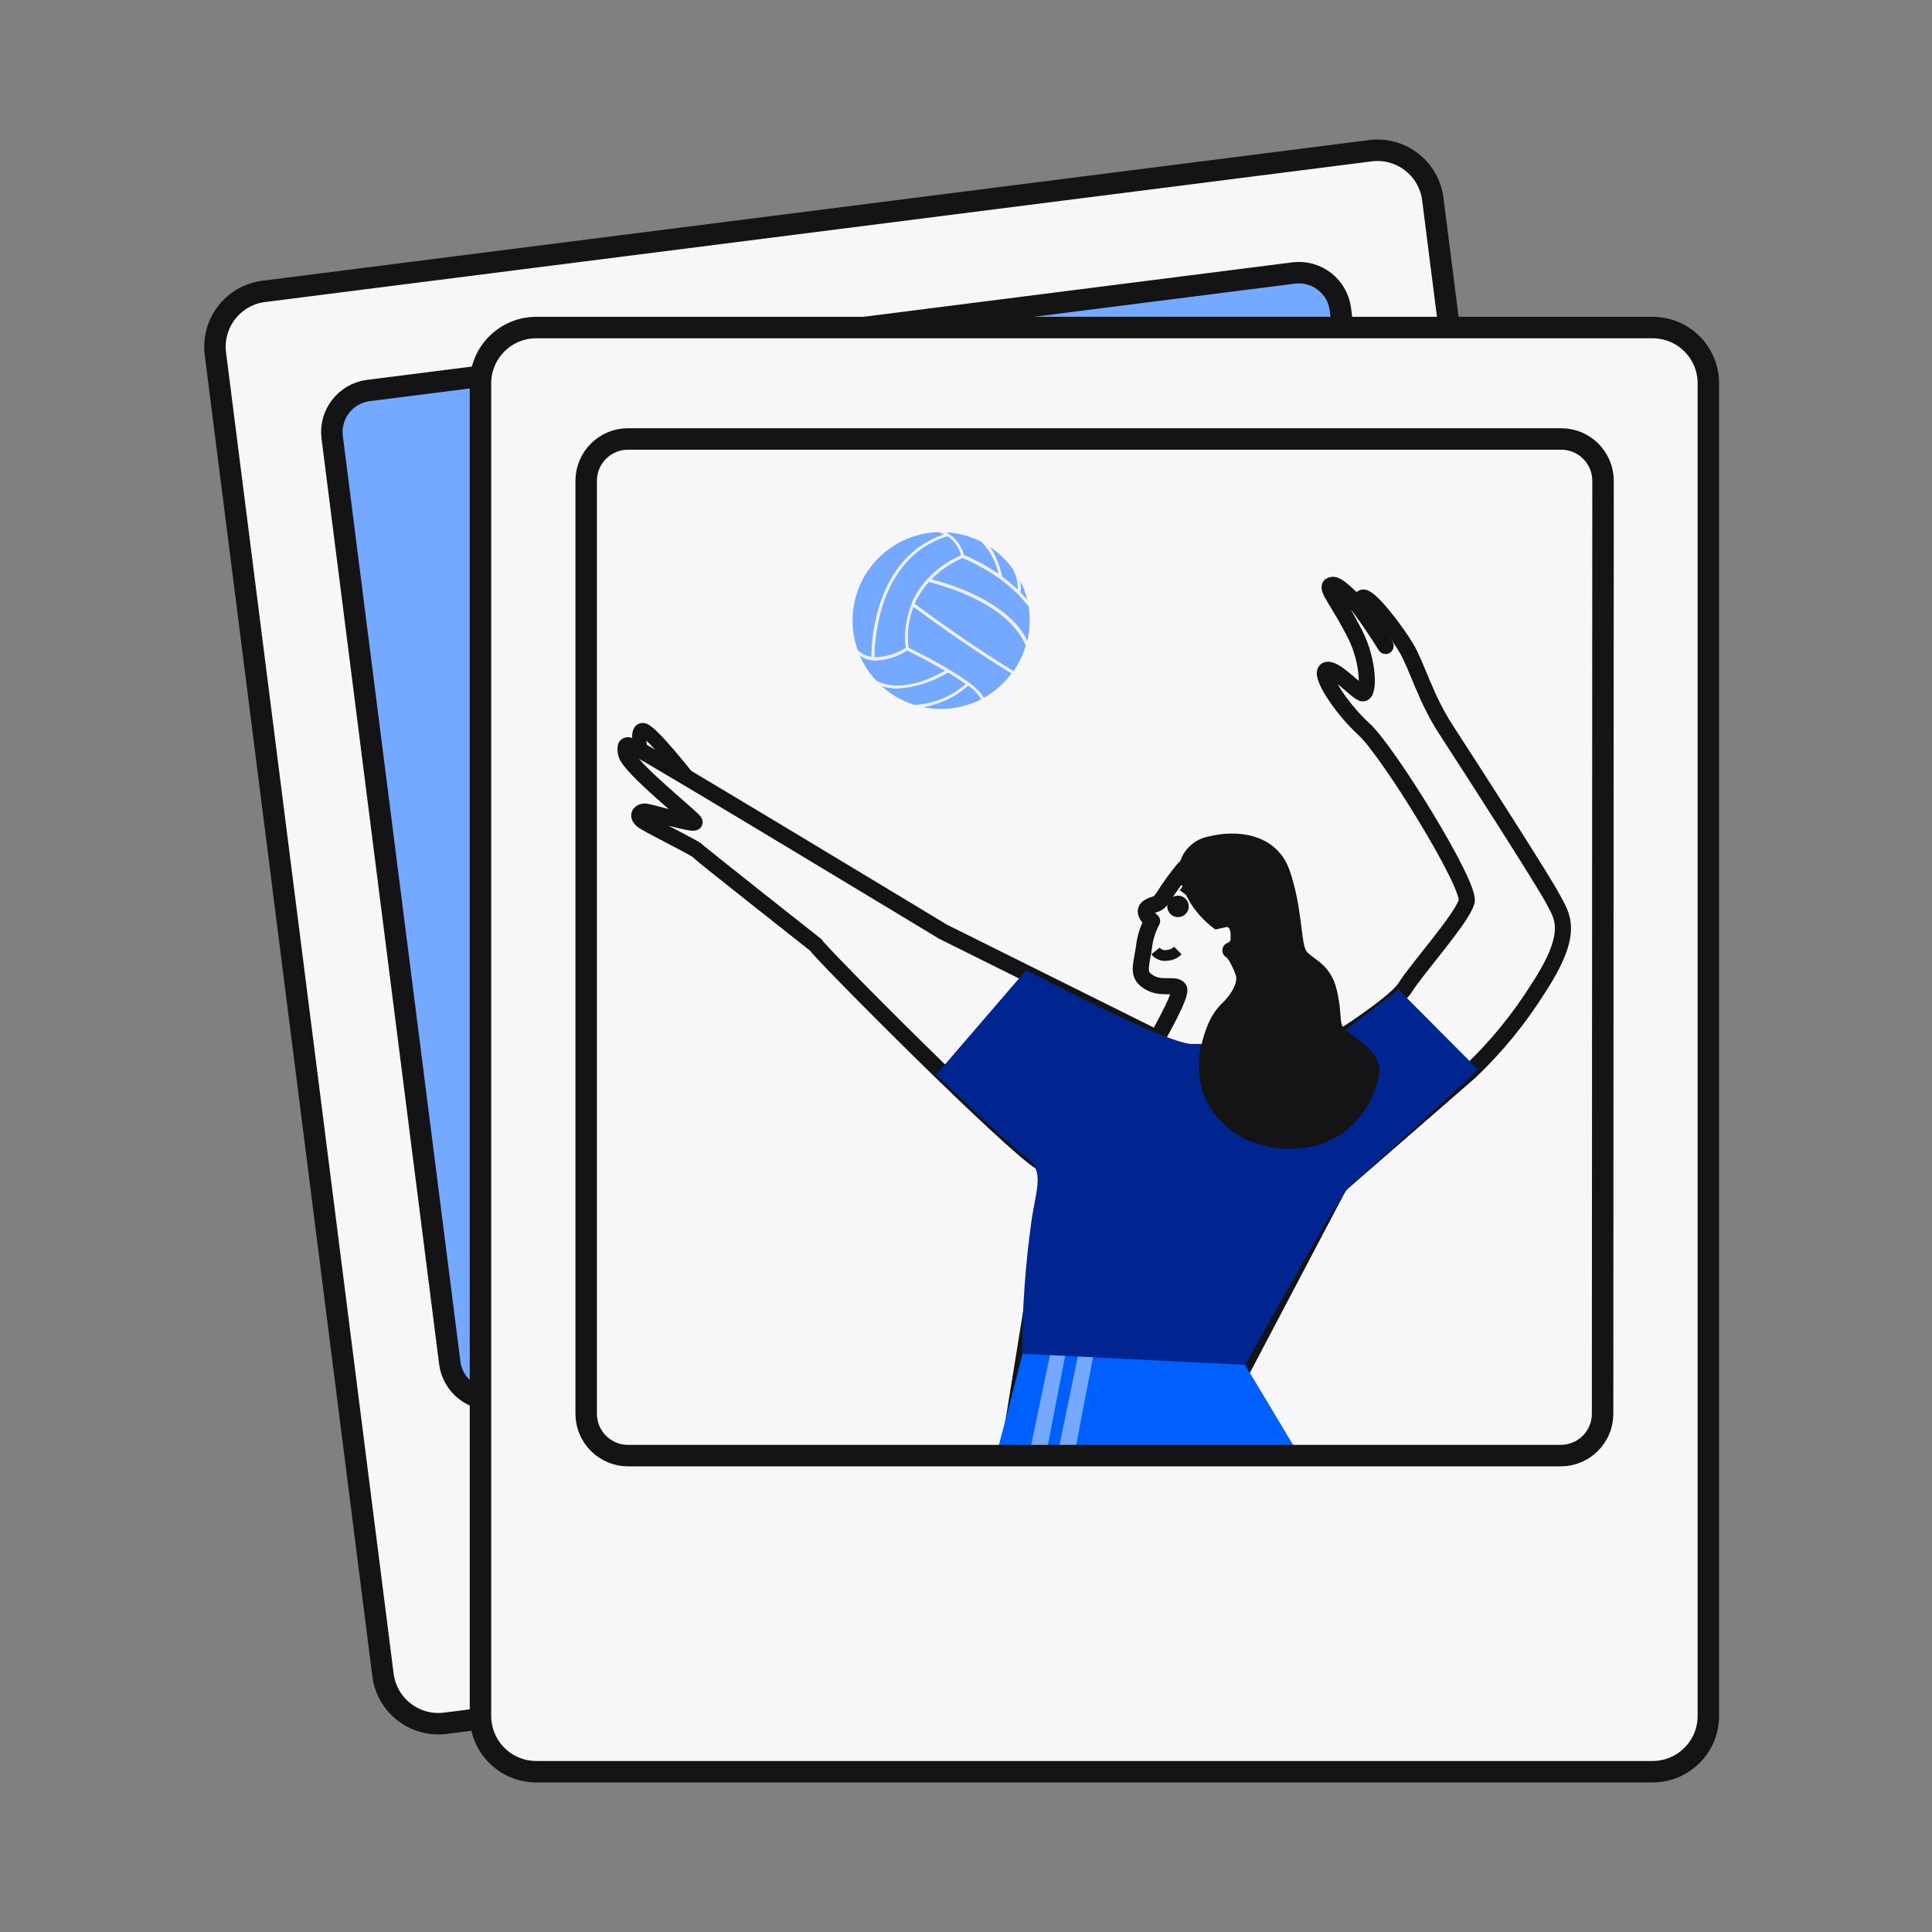 <svg height="180" viewBox="0 0 180 180" width="180" xmlns="http://www.w3.org/2000/svg"><rect x="0" y="0" width="180" height="180" fill="#808080" stroke="none"/><g fill="none" fill-rule="evenodd" transform="translate(20 14)"><path d="m16.175 16.387h96.889v96.889h-96.889z" fill="#75a8ff" fill-rule="nonzero" transform="matrix(.992 -.126 .126 .992 -7.655 8.661)"/><path d="m107.705.039-103.155 13.111c-2.829.371-4.83 2.953-4.485 5.785l15.62 123.142c.375 2.826 2.955 4.824 5.785 4.479l103.188-13.111c2.826-.375 4.824-2.955 4.479-5.785l-15.646-123.11c-.358-2.839-2.944-4.855-5.785-4.511zm8.132 100.984c.26 2.133-1.254 4.075-3.386 4.342l-86.203 10.985c-2.124.261-4.062-1.239-4.342-3.361l-10.959-86.261c-.261-2.122 1.235-4.059 3.354-4.342l86.236-10.953c2.124-.261 4.062 1.239 4.342 3.361z" style="stroke:#141416;stroke-width:2;fill:#f7f7fa;fill-rule:nonzero;stroke-linecap:round;stroke-linejoin:round"/><path d="m34.626 26.91h96.889v96.889h-96.889z" fill="#f7f7fa" fill-rule="nonzero"/><path d="m115.804 142.018c-3.679 2.398-5.499 1.813-6.227 0-1.316-3.499-3.028-6.835-5.103-9.945-1.781-2.6-6.11-8.573-7.956-11.889-1.096-2.002-1.374-4.35-.773-6.552l9.055-17.199 12.149-10.569c2.454-2.331 4.603-4.963 6.396-7.832 3.465-5.298 2.145-6.715 1.333-8.287s-7.312-11.7-9.951-15.756c-1.911-2.925-2.691-5.889-3.686-7.585s-3.582-5.044-4.108-4.713 2.158 4.492 2.158 4.492-2.171-3.503-3.25-4.511-1.528-1.359-1.905-1.105.936 1.788 2.308 4.511 1.3 5.779.65 5.505-2.6-2.463-3.315-2.151 1.3 3.503 3.523 5.532 9.912 14.476 9.542 16.009-4.641 6.279-5.726 8.034-8.45 6.247-8.45 6.247c-3.055.689-2.893-.709-2.893-.709s-1.118-2.6-1.43-3.607c-.324-1.72-.559-3.456-.702-5.2l-2.808-.195c.497-.167.812-.655.76-1.177.156-2.353-1.982-1.768-1.982-1.768s-.357-2.652-.962-3.568-1.898.351-2.139-1.118c-.709.855-1.36 1.756-1.95 2.697-.572.819-.65.474-1.365.903s.338 1.3.338 1.3c-.418.785-.679 1.644-.767 2.529-.332 1.95-.585 2.529.52 3.192s2.457.078 2.763.592-2.047 4.602-2.047 4.602l-19.948-9.925s-27.118-16.393-28.119-16.835-1.664-1.046-1.411.234 6.298 6.045 6.389 6.389-4.05-.916-4.55-.975-1.034.403-.104.969 4.726 2.444 4.901 2.665 11.05 8.794 11.05 8.794c.234.572 18.415 18.85 21.021 20.273s.468 5.2-.059 8.339l-4.407 27.215" stroke="#141416" stroke-linejoin="round" stroke-width="1.5"/><path d="m90.35 68.393-.442.546 2.561 1.891.435-.572z" fill="#141416" fill-rule="nonzero"/><circle cx="89.752" cy="70.447" fill="#141416" fill-rule="nonzero" r="1"/><path d="m87.659 74.6c.254.321.662.478 1.066.409.381-.021.742-.18 1.014-.449" stroke="#141416" stroke-linejoin="round"/><path d="m39.734 55.965s-.552-2.106.214-1.95 4.134 4.446 4.134 4.446z" stroke="#141416" stroke-linejoin="round" stroke-width="1.3"/><g fill-rule="nonzero"><path d="m110.292 78.195-6.344 4.849s-10.517.228-12.909.221-15.431-6.883-15.431-6.883l-8.392 9.75s7.15 6.825 8.372 7.702c1.71 1.196 1.008 2.782.552 5.622-.602 4.22-.908 8.477-.916 12.74.039 3.861 20.8.962 20.8.962s8.853-16.023 9.783-16.705 11.915-10.79 11.915-10.79" fill="#002591"/><path d="m75.27 112.132s-2.659 10.4-3.64 13.825-2.041 8.665-2.041 8.665 14.56 4.362 17.023 3.035c.144-.977.207-1.964.189-2.951l1.17 2.288s10.829-7.384 13.702-9.022c1.008-.566 2.958-.422 2.958-.422l-8.626-14.384z" fill="#005fff"/><path d="m90.305 66.95c.17-1.29 1.161-2.318 2.444-2.535 2.333-.592 5.85-.357 6.949 2.893s.995 6.168 1.456 7.312 2.327 1.183 2.918 3.783 0 3.068 1.034 3.971 3.114 1.95 2.886 3.653-2.119 6.5-7.755 6.5-7.364-4.16-7.364-4.16c-.62-1.29-.833-2.739-.611-4.154.533-2.736 1.3-3.77 2.009-4.446s1.677-2.015 1.339-3.075c-.242-.696-.583-1.353-1.014-1.95 0 0 1.027-.76.988-1.495s-.292-1.619-1.235-1.411l-1.001.228c-.787-.602-1.462-1.336-1.996-2.171-1.163-1.924-1.046-2.945-1.046-2.945z" fill="#141416" stroke="#141416"/><path d="m102.811 129.571s2.502-1.008 1.82-2.022c-.559-.832-2.958.422-2.958.422z" fill="#141416"/><path d="m77.818 112.261 1.417.071-4.582 23.68-1.71-.449z" fill="#75a8ff"/><path d="m80.418 112.391 1.417.059-4.635 24.193-1.736-.422z" fill="#75a8ff"/><path d="m61.197 47.216c.018-1.654.276-3.296.767-4.875.748-2.353 2.405-5.369 6.026-6.565-.174-.081-.355-.148-.539-.202-2.634.07-5.076 1.396-6.57 3.568s-1.859 4.926-.983 7.411c.351.353.807.581 1.3.65z" fill="#75a8ff"/><path d="m68.322 48.62c-1.422.883-3.042 1.397-4.713 1.495-.512.003-1.021-.076-1.508-.234.889.822 1.951 1.435 3.107 1.794 1.77-.088 3.457-.775 4.784-1.95-.442-.325-.975-.689-1.671-1.105z" fill="#75a8ff"/><path d="m70.2 49.861c-1.186 1.059-2.649 1.758-4.218 2.015.554.115 1.118.174 1.683.176 1.307 0 2.595-.312 3.757-.91-.292-.523-.713-.964-1.222-1.28z" fill="#75a8ff"/><path d="m69.797 37.7c1.14.482 2.228 1.077 3.25 1.774-.241-1.105-.775-2.124-1.547-2.951-1.038-.548-2.182-.867-3.354-.936.813.452 1.409 1.214 1.651 2.112z" fill="#75a8ff"/><path d="m73.353 39.721c.516.374 1.005.785 1.462 1.228.034-.697-.138-1.389-.494-1.989-.578-.793-1.293-1.475-2.112-2.015.221.299.409.622.559.962.266.579.462 1.188.585 1.813z" fill="#75a8ff"/><path d="m75.049 41.178c.254.26.462.494.65.696-.148-.616-.366-1.214-.65-1.781.062.359.062.726 0 1.085z" fill="#75a8ff"/><path d="m68.075 48.471-.26-.149c-1.502-.871-2.983-1.593-3.289-1.748-.863.555-1.855.877-2.88.936-.386.006-.769-.069-1.125-.221-.152-.067-.298-.148-.435-.24.373.866.892 1.662 1.534 2.353 2.444 1.3 5.668-.462 6.455-.929z" fill="#75a8ff"/><path d="m69.68 37.953c-1.014.44-1.939 1.061-2.73 1.833l-.175.182c2.431.65 5.655 1.859 7.689 3.971.514.519.936 1.121 1.248 1.781.152-.626.228-1.267.228-1.911-0-.455-.037-.909-.111-1.359-.559-.728-2.321-2.86-6.149-4.498z" fill="#75a8ff"/><path d="m68.289 35.952c-3.672 1.105-5.337 4.128-6.084 6.5-.486 1.564-.74 3.191-.754 4.83 1.042-.01 2.06-.319 2.932-.89-.161-1.387.027-2.792.546-4.088-.006-.019-.006-.039 0-.059.42-.979 1.032-1.863 1.8-2.6.814-.804 1.771-1.45 2.821-1.905-.192-.728-.64-1.363-1.261-1.788z" fill="#75a8ff"/><path d="m64.636 46.345c.325.156 1.8.884 3.302 1.748l.455.267c1.898 1.137 2.997 2.028 3.25 2.665 1.018-.574 1.904-1.356 2.6-2.295-.852-.52-4.55-2.795-9.171-6.24-.45 1.232-.599 2.553-.435 3.854z" fill="#75a8ff"/><path d="m66.54 40.183c-.556.611-1.008 1.31-1.339 2.067 4.693 3.49 8.405 5.779 9.223 6.279.506-.727.893-1.53 1.144-2.379-.325-.916-1.95-4.108-9.028-5.967z" fill="#75a8ff"/><path d="m75.049 41.178c.062-.359.062-.726 0-1.085-.206-.396-.441-.776-.702-1.137.348.605.511 1.299.468 1.996-.458-.441-.947-.85-1.462-1.222-.122-.628-.319-1.239-.585-1.82-.15-.34-.338-.663-.559-.962-.221-.149-.455-.286-.696-.416.769.836 1.297 1.865 1.528 2.977-1.022-.698-2.11-1.292-3.25-1.774-.233-.906-.824-1.678-1.638-2.139-.163 0-.325 0-.494 0h-.214c.185.053.365.121.539.202-3.62 1.196-5.278 4.212-6.026 6.565-.491 1.579-.749 3.221-.767 4.875-.493-.069-.949-.297-1.3-.65.059.169.123.332.189.494.138.093.283.173.435.24.355.152.738.227 1.125.221 1.024-.059 2.016-.381 2.88-.936.305.156 1.788.877 3.289 1.748l.26.149c-.786.468-4.011 2.204-6.455.929.15.17.311.331.481.481.487.158.996.237 1.508.234 1.671-.098 3.291-.612 4.713-1.495.696.416 1.242.773 1.671 1.085-1.327 1.175-3.014 1.862-4.784 1.95.254.081.512.148.773.202 1.569-.257 3.032-.956 4.218-2.015.512.322.932.77 1.222 1.3l.228-.117c-.26-.65-1.359-1.528-3.25-2.665l-.455-.267c-1.502-.865-2.977-1.593-3.302-1.748-.153-1.304.007-2.625.468-3.854 4.641 3.445 8.32 5.72 9.171 6.24.053-.067.103-.136.149-.208-.819-.5-4.55-2.788-9.223-6.279.331-.755.784-1.451 1.339-2.061 7.079 1.859 8.704 5.051 9.028 5.954.045-.137.078-.273.111-.416-.312-.66-.734-1.262-1.248-1.781-2.034-2.112-5.258-3.321-7.689-3.971l.175-.182c.801-.775 1.737-1.396 2.763-1.833 3.829 1.638 5.59 3.77 6.117 4.498 0-.195-.078-.39-.123-.579-.163-.234-.37-.468-.624-.728zm-8.3-1.586c-.769.737-1.381 1.621-1.8 2.6-.006.019-.006.039 0 .059-.519 1.296-.707 2.701-.546 4.088-.872.572-1.889.881-2.932.89.014-1.638.268-3.265.754-4.83.748-2.34 2.412-5.362 6.084-6.5.624.441 1.066 1.095 1.242 1.839-1.039.441-1.989 1.069-2.801 1.853z" fill="#ecf0fa"/><path d="m133.978 16.517h-104.013c-2.872 0-5.2 2.328-5.2 5.2v124.15c0 2.872 2.328 5.2 5.2 5.2h104c2.872 0 5.2-2.328 5.2-5.2v-124.15c0-2.867-2.32-5.193-5.187-5.2zm-4.667 101.198c0 2.154-1.746 3.9-3.9 3.9h-86.898c-2.154 0-3.9-1.746-3.9-3.9v-86.918c0-2.154 1.746-3.9 3.9-3.9h86.938c2.154 0 3.9 1.746 3.9 3.9z" fill="#f7f7fa" stroke="#141416" stroke-linecap="round" stroke-linejoin="round" stroke-width="2"/></g></g></svg>